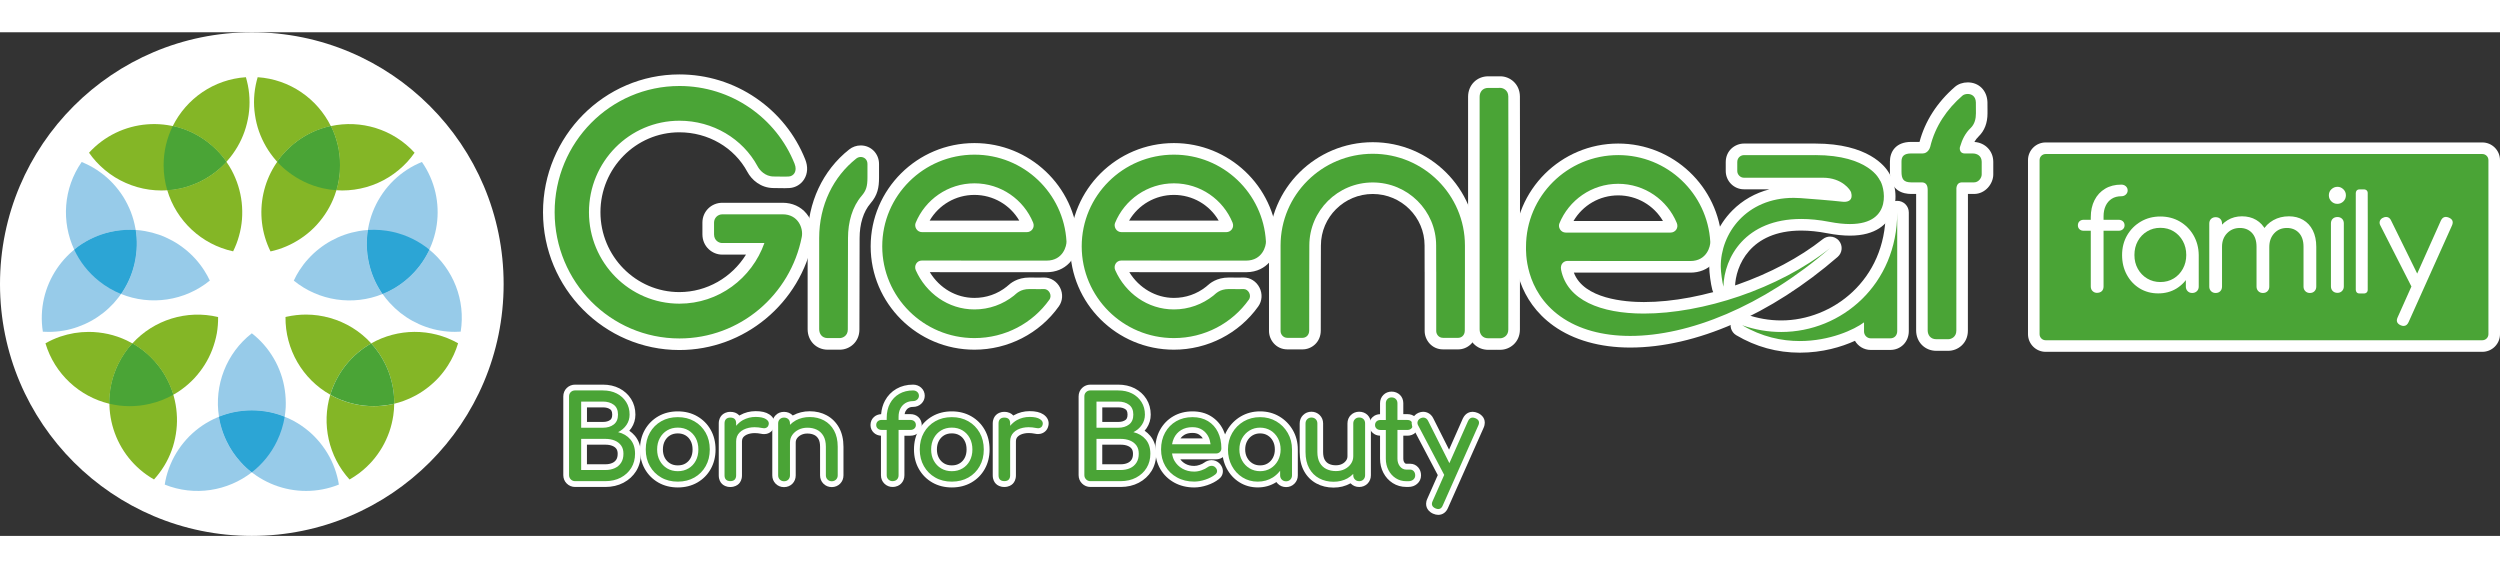 <svg height="50" width="220" id="_Слой_1" data-name="Слой 1" xmlns="http://www.w3.org/2000/svg" viewBox="0 0 913.56 184.04">
  <rect x="0" y="0" width="913.56" height="184.04" fill="#333333" stroke="none"/>
  <defs>
    <style>
      .cls-1 {
        fill: #fff;
      }

      .cls-2 {
        fill: #97cbe9;
      }

      .cls-3 {
        fill: #2ca5d5;
      }

      .cls-4 {
        fill: #84b626;
      }

      .cls-5 {
        fill: #4aa436;
      }
    </style>
  </defs>
  <circle class="cls-1" cx="92.02" cy="92.02" r="92.02"/>
  <g>
    <path class="cls-4" d="m122.91,57.72c.72.05,1.43.09,2.13.09h0c2.99,0,5.95-.42,8.83-1.23,2.86-.82,5.59-2.01,8.12-3.58,2.57-1.59,4.89-3.51,6.92-5.73.93-1.03,1.8-2.11,2.59-3.25-7.93-8.69-19.69-12.11-30.59-9.74.28.58.55,1.16.8,1.75.83,1.94,1.46,3.97,1.88,6.04.43,2.13.64,4.31.64,6.5s-.21,4.37-.64,6.49c-.2.89-.42,1.79-.68,2.66Z"/>
    <path class="cls-4" d="m110.03,75.28c1.7-1.14,3.32-2.47,4.77-3.92,1.46-1.47,2.78-3.08,3.93-4.78,1.16-1.72,2.17-3.56,2.98-5.47.83-1.93,1.44-3.98,1.88-6.04.43-2.12.64-4.31.64-6.49s-.21-4.37-.64-6.5c-.44-2.06-1.05-4.1-1.88-6.04-.25-.6-.52-1.17-.8-1.75-4.7,1.01-9.24,3.11-13.27,6.31-12.07,9.62-15.39,26.17-8.79,39.48,1.95-.42,3.87-1.03,5.71-1.82,1.91-.81,3.75-1.82,5.47-2.98Z"/>
    <path class="cls-4" d="m100.89,46.88c.15.16.26.31.4.46.54-.76,1.09-1.49,1.68-2.2,1.38-1.65,2.96-3.19,4.66-4.55,2.91-2.32,6.15-4.11,9.62-5.3,1.2-.42,2.41-.75,3.64-1.01-4.97-10.02-14.99-17.07-26.73-17.86-.12.44-.24.87-.36,1.31-.52,2.04-.83,4.16-.94,6.26-.1,2.07,0,4.16.32,6.21.29,2.05.78,4.07,1.46,6.01.69,1.95,1.57,3.85,2.6,5.61,1.05,1.8,2.29,3.5,3.65,5.06Z"/>
    <path class="cls-4" d="m91.15,23.99c-.1-2.11-.41-4.22-.94-6.26-.11-.44-.22-.87-.35-1.31-11.75.78-21.74,7.84-26.73,17.86,1.24.28,2.47.59,3.65,1.01,3.47,1.18,6.7,2.97,9.62,5.3,1.7,1.36,3.27,2.9,4.65,4.55.6.71,1.15,1.44,1.68,2.2.14-.15.27-.3.41-.46,1.37-1.55,2.59-3.26,3.64-5.05,1.04-1.77,1.91-3.66,2.59-5.61.68-1.94,1.16-3.96,1.48-6.01.3-2.05.41-4.15.3-6.22Z"/>
    <path class="cls-4" d="m42.04,53c2.54,1.56,5.26,2.75,8.13,3.58,2.87.82,5.84,1.23,8.83,1.23h0c2.35,0,4.73-.28,7.04-.79,2.37-.54,4.69-1.36,6.91-2.41,1.96-.96,3.82-2.1,5.56-3.42,1.51-1.13,2.94-2.44,4.23-3.85-1.73-2.49-3.86-4.76-6.34-6.75-13.35-10.65-32.52-9-43.87,3.43.79,1.14,1.68,2.23,2.6,3.25,2.02,2.21,4.35,4.14,6.91,5.73Z"/>
    <path class="cls-4" d="m88.43,68.34c.15-2.05.12-4.14-.11-6.19-.23-2.04-.66-4.08-1.28-6.05-.62-1.98-1.44-3.91-2.42-5.74-.57-1.04-1.2-2.06-1.88-3.03-1.29,1.41-2.72,2.72-4.23,3.85-1.72,1.32-3.59,2.47-5.56,3.42-2.22,1.06-4.55,1.87-6.91,2.41-1.63.36-3.27.6-4.92.7,3.31,11.2,12.55,19.85,24.07,22.34.89-1.8,1.62-3.68,2.14-5.59.57-1.99.93-4.04,1.1-6.12Z"/>
    <path class="cls-2" d="m74.62,87.02c-.97-1.51-2.07-2.95-3.27-4.27s-2.51-2.54-3.91-3.63c-1.38-1.11-2.89-2.1-4.43-2.95-1.56-.85-3.19-1.59-4.86-2.18-1.7-.59-3.43-1.04-5.19-1.35-1.12-.2-2.25-.33-3.37-.41.3,1.9.43,3.81.38,5.71-.05,2.16-.33,4.34-.81,6.48-.82,3.65-2.26,7.09-4.26,10.21-.22.34-.45.68-.68,1,10.82,4.38,23.33,2.55,32.46-4.9-.61-1.27-1.29-2.51-2.06-3.71Z"/>
    <path class="cls-2" d="m47.81,65.64c-.76-1.91-1.69-3.78-2.77-5.52-1.11-1.74-2.38-3.39-3.78-4.9-1.42-1.51-2.99-2.9-4.68-4.1-1.71-1.24-3.55-2.31-5.47-3.17-.41-.2-.85-.38-1.26-.55-6.74,9.66-7.44,21.91-2.72,32.06.5-.43,1.01-.82,1.52-1.2,1.72-1.23,3.57-2.3,5.49-3.17,1.98-.89,4.06-1.59,6.18-2.09,2.37-.54,4.79-.8,7.2-.8.68,0,1.38.02,2.07.06-.03-.21-.07-.41-.11-.6-.36-2.06-.92-4.09-1.67-6.02Z"/>
    <path class="cls-2" d="m17.78,109.49c1.81,0,3.64-.15,5.43-.46,1.77-.3,3.51-.76,5.19-1.36,1.68-.59,3.31-1.31,4.86-2.17,1.55-.85,3.04-1.84,4.44-2.93,1.4-1.1,2.71-2.33,3.91-3.64,1.2-1.33,2.31-2.77,3.28-4.28,2-3.12,3.44-6.57,4.26-10.21.48-2.14.76-4.31.81-6.48.05-1.9-.08-3.82-.38-5.71-3.03-.19-6.16.04-9.26.75-16.63,3.8-27.28,19.82-24.66,36.42.7.04,1.41.07,2.12.07h0Z"/>
    <path class="cls-4" d="m40.01,133.8c.11-2.1.41-4.21.93-6.25.54-2.11,1.27-4.18,2.24-6.14,1.36-2.82,3.1-5.41,5.19-7.7,0-.02,0-.02.02-.02-.72-.41-1.44-.78-2.18-1.13-2.15-1.01-4.41-1.78-6.73-2.3-2.31-.5-4.69-.77-7.05-.77-1.76,0-3.54.15-5.28.43-1.75.3-3.49.74-5.17,1.3-1.86.65-3.65,1.46-5.37,2.44,3.37,11.26,12.49,19.48,23.36,22.09,0-.64,0-1.28.04-1.95Z"/>
    <path class="cls-4" d="m71,126.45c1.39-1.51,2.67-3.15,3.77-4.9,1.11-1.76,2.03-3.61,2.77-5.52.74-1.95,1.32-3.96,1.69-5.99.34-1.97.5-3.99.47-5.98-11.44-2.74-23.49,1.02-31.32,9.64,1.38.79,2.71,1.69,3.97,2.67,1.94,1.53,3.73,3.3,5.29,5.25,1.37,1.71,2.56,3.56,3.53,5.49.88,1.73,1.59,3.51,2.16,5.35,1.03-.56,2.03-1.21,2.98-1.9,1.69-1.21,3.25-2.59,4.69-4.11Z"/>
    <path class="cls-4" d="m60.78,157.1c.99-1.82,1.8-3.74,2.43-5.74.6-1.96,1.03-4,1.26-6.05.24-2.06.27-4.13.1-6.18-.15-2.06-.53-4.13-1.07-6.14-.58-2.03-1.35-4.01-2.32-5.9-.97-1.93-2.16-3.78-3.53-5.49-1.56-1.95-3.34-3.72-5.29-5.25-1.26-.98-2.59-1.89-3.97-2.67-2.07,2.24-3.83,4.84-5.21,7.72-7.41,15.37-1.52,33.7,13.1,42.01.32-.36.63-.71.94-1.09,1.34-1.6,2.54-3.35,3.56-5.22Z"/>
    <path class="cls-2" d="m87.99,157.09c-2.09-2.3-3.83-4.9-5.19-7.71-.95-1.97-1.7-4.04-2.22-6.13-.24-.91-.42-1.83-.57-2.75-.19.06-.36.13-.54.22-1.9.8-3.74,1.79-5.47,2.95-1.72,1.16-3.31,2.48-4.78,3.93-1.44,1.47-2.78,3.08-3.93,4.78-1.16,1.72-2.17,3.58-2.97,5.48-.82,1.94-1.46,3.96-1.88,6.03-.09.46-.17.94-.24,1.4,10.91,4.38,22.99,2.37,31.81-4.49-1.45-1.12-2.78-2.36-4.02-3.71Z"/>
    <path class="cls-2" d="m104.08,130.76c-.29-2.04-.78-4.06-1.47-6-.68-1.95-1.55-3.85-2.59-5.61-1.05-1.79-2.26-3.49-3.64-5.05-1.32-1.5-2.78-2.88-4.36-4.1-9.28,7.22-13.84,19-12,30.49,1.77-.71,3.63-1.27,5.51-1.66,2.13-.42,4.32-.65,6.49-.65s4.38.23,6.5.65c1.86.39,3.73.95,5.52,1.66.18-1.16.3-2.32.37-3.51.08-2.08-.03-4.16-.33-6.22Z"/>
    <path class="cls-2" d="m121.7,157.85c-.8-1.9-1.81-3.76-2.98-5.48-1.15-1.7-2.47-3.31-3.93-4.78-1.45-1.45-3.07-2.77-4.77-3.93-1.72-1.16-3.56-2.15-5.47-2.95-1.94-.83-3.97-1.45-6.04-1.89-2.12-.42-4.31-.65-6.5-.65s-4.36.23-6.49.65c-1.88.39-3.73.96-5.51,1.67.47,3,1.4,5.99,2.79,8.88,7.4,15.38,25.43,22.19,41.03,15.91-.07-.46-.15-.94-.25-1.4-.44-2.07-1.05-4.09-1.88-6.03Z"/>
    <path class="cls-4" d="m128.75,107.96c-2.55-1.55-5.26-2.76-8.13-3.56-2.86-.82-5.83-1.24-8.81-1.24-2.37,0-4.74.28-7.04.78-.15.04-.29.08-.44.11-.14,11.77,6.22,22.7,16.37,28.4.54-1.84,1.27-3.63,2.16-5.35.98-1.93,2.17-3.78,3.52-5.49,1.58-1.95,3.34-3.72,5.3-5.26,1.25-.97,2.59-1.87,3.98-2.66-2.03-2.22-4.34-4.15-6.91-5.73Z"/>
    <path class="cls-4" d="m136.02,156.7c1.36-1.55,2.58-3.25,3.64-5.05,1.03-1.77,1.9-3.67,2.59-5.61.68-1.95,1.16-3.96,1.47-6,.2-1.41.33-2.84.33-4.28-.69.15-1.37.29-2.05.42-1.79.3-3.62.46-5.42.46h-.02c-2.4,0-4.83-.26-7.19-.82-2.14-.48-4.22-1.19-6.19-2.07-.84-.38-1.68-.8-2.5-1.28-3.18,10.67-.66,22.49,7.05,30.96,1.26-.73,2.49-1.53,3.64-2.4,1.69-1.29,3.24-2.75,4.65-4.33Z"/>
    <path class="cls-4" d="m135.65,113.69s0,0,.02.02c2.08,2.29,3.83,4.88,5.19,7.7.95,1.97,1.69,4.04,2.22,6.14.51,2.04.84,4.15.93,6.25.04.66.06,1.3.04,1.94,1.06-.26,2.12-.57,3.15-.92,1.66-.6,3.31-1.33,4.86-2.18,1.55-.86,3.04-1.85,4.43-2.95,1.39-1.09,2.72-2.32,3.92-3.63,1.2-1.33,2.3-2.77,3.26-4.28,1.63-2.53,2.87-5.27,3.73-8.13-9.96-5.65-22.06-5.46-31.75.04Z"/>
    <path class="cls-2" d="m156.91,79.45c-.27.56-.56,1.14-.88,1.7-1,1.86-2.19,3.63-3.55,5.24-1.38,1.67-2.96,3.2-4.68,4.56-2.44,1.95-5.12,3.52-8,4.68.81,1.15,1.68,2.26,2.63,3.28,1.2,1.31,2.51,2.54,3.9,3.64,1.39,1.09,2.88,2.08,4.43,2.93,1.56.85,3.2,1.59,4.86,2.17,1.69.6,3.42,1.05,5.19,1.35,1.8.33,3.63.47,5.43.47h0c.71,0,1.41-.03,2.11-.08,1.86-11.58-2.79-22.89-11.44-29.94Z"/>
    <path class="cls-2" d="m147.45,51.11c-1.68,1.2-3.25,2.59-4.67,4.1s-2.68,3.16-3.77,4.9c-1.11,1.74-2.04,3.61-2.79,5.52-.76,1.93-1.31,3.96-1.68,6-.37,2.07-.52,4.2-.49,6.31.05,2.16.33,4.34.81,6.48.83,3.65,2.26,7.09,4.27,10.21.22.34.43.66.66,1,2.82-1.14,5.52-2.69,8-4.68,13.36-10.65,16-29.73,6.39-43.56-.43.17-.85.35-1.27.55-1.91.86-3.75,1.93-5.46,3.17Z"/>
    <path class="cls-2" d="m131.09,72.65c-1.76.31-3.51.76-5.2,1.35-1.68.59-3.31,1.33-4.86,2.18s-3.06,1.84-4.45,2.95c-1.39,1.09-2.7,2.31-3.9,3.63-1.22,1.31-2.31,2.76-3.29,4.27-.77,1.2-1.45,2.45-2.03,3.72,9.12,7.45,21.63,9.28,32.43,4.9-.23-.34-.44-.66-.66-1-2.01-3.12-3.44-6.57-4.27-10.21-.49-2.14-.76-4.31-.81-6.48-.03-1.9.09-3.82.38-5.71-1.1.07-2.23.2-3.34.4Z"/>
    <path class="cls-3" d="m152.48,86.39c1.36-1.62,2.55-3.38,3.55-5.24.32-.55.61-1.14.88-1.7-3.73-3.06-8.19-5.31-13.2-6.46-3.11-.71-6.21-.94-9.25-.75-.31,1.9-.43,3.81-.4,5.71.05,2.16.33,4.34.81,6.48.83,3.65,2.26,7.09,4.27,10.21.22.34.46.66.66,1,2.88-1.16,5.56-2.73,8-4.68,1.72-1.37,3.29-2.9,4.68-4.57Z"/>
    <path class="cls-5" d="m144.02,133.8c-.09-2.1-.41-4.21-.93-6.25-.53-2.11-1.27-4.18-2.22-6.14-1.37-2.81-3.11-5.41-5.19-7.7l-.02-.02c-3.47,1.98-6.63,4.61-9.28,7.92-2.64,3.34-4.52,7.01-5.68,10.84.81.46,1.66.9,2.5,1.28,1.97.89,4.05,1.59,6.19,2.07,2.36.56,4.79.82,7.19.82h.02c1.8,0,3.63-.17,5.42-.46.68-.12,1.36-.26,2.05-.42,0-.63-.01-1.27-.05-1.94Z"/>
    <path class="cls-5" d="m43.17,121.41c-.95,1.97-1.7,4.04-2.24,6.14-.52,2.04-.82,4.15-.93,6.25-.03.66-.04,1.3-.03,1.94,4.68,1.13,9.68,1.23,14.67.06,3.12-.7,6.02-1.84,8.68-3.34-.56-1.85-1.28-3.63-2.16-5.36-.97-1.93-2.16-3.78-3.53-5.49-1.56-1.95-3.34-3.72-5.29-5.25-1.26-.98-2.59-1.89-3.97-2.67t-.02.02c-2.07,2.29-3.82,4.89-5.18,7.7Z"/>
    <path class="cls-5" d="m76.4,40.58c-2.92-2.32-6.15-4.11-9.62-5.3-1.19-.42-2.42-.74-3.65-1.01-2.13,4.32-3.34,9.15-3.34,14.29,0,3.19.46,6.25,1.33,9.15,1.65-.1,3.29-.34,4.92-.7,2.37-.54,4.69-1.36,6.91-2.41,1.96-.96,3.82-2.1,5.56-3.42,1.51-1.13,2.94-2.44,4.23-3.85-.53-.76-1.08-1.49-1.68-2.2-1.39-1.65-2.96-3.19-4.66-4.55Z"/>
    <path class="cls-3" d="m82.8,149.37c1.36,2.82,3.1,5.42,5.21,7.72,1.22,1.35,2.55,2.6,4,3.71,3.8-2.94,7-6.79,9.22-11.42,1.39-2.89,2.31-5.89,2.8-8.88-1.78-.71-3.65-1.28-5.52-1.67-2.12-.42-4.31-.65-6.5-.65s-4.36.23-6.49.65c-1.88.39-3.73.96-5.51,1.66.15.93.33,1.86.57,2.77.52,2.07,1.28,4.15,2.22,6.11Z"/>
    <path class="cls-3" d="m49.15,84.43c.48-2.14.76-4.31.81-6.48.05-1.9-.08-3.82-.38-5.71-.69-.04-1.38-.06-2.07-.06-2.41,0-4.82.26-7.2.8-2.12.49-4.21,1.19-6.18,2.09-1.92.87-3.77,1.94-5.49,3.17-.51.39-1.02.78-1.52,1.2,2.03,4.34,5.08,8.32,9.09,11.5,2.49,1.99,5.18,3.54,8,4.68.23-.32.46-.66.68-1,2-3.1,3.44-6.55,4.26-10.19Z"/>
    <path class="cls-5" d="m107.63,40.58c-1.7,1.36-3.28,2.9-4.66,4.55-.59.71-1.14,1.44-1.68,2.2,1.3,1.41,2.72,2.72,4.25,3.85,1.72,1.32,3.59,2.46,5.56,3.42,2.2,1.06,4.53,1.87,6.91,2.41,1.61.36,3.26.6,4.9.7.86-2.91,1.32-5.97,1.32-9.15,0-5.14-1.2-9.97-3.33-14.29-1.24.28-2.45.59-3.64,1.01-3.48,1.19-6.72,2.98-9.63,5.3Z"/>
  </g>
  <g>
    <g>
      <path class="cls-5" d="m629.79,95.09c-.95,0-1.8-.64-2.04-1.57-.51-1.95-1.03-5.82-1.04-7.82-.05-7.06,2.8-14.02,7.83-19.09,5.33-5.37,12.57-8.21,20.93-8.21.87,0,1.76.03,2.65.09,1.74.13,10.64.79,15.52,1.34.07,0,.19,0,.31,0,.28,0,.47-.04.58-.07,0-.11-.01-.31-.09-.62-.22-.37-2.45-3.9-8.28-3.9h-28.89c-2.46,0-4.54-2.09-4.54-4.56v-3.26c0-2.92,2.32-4.66,4.57-4.66h25.99c8.61,0,15.44,1.64,20.33,4.87,2.59,1.71,4.28,3.71,4.98,5.11,1.48,1.96,3.03,7.84.84,12.63-1.42,3.12-4.91,6.83-13.44,6.83-2.34,0-4.98-.28-7.86-.83-3.5-.68-6.85-1.02-9.94-1.02-20.35,0-26.11,14.26-26.3,22.68-.02,1.05-.82,1.93-1.87,2.05-.08,0-.16,0-.24,0Z"/>
      <path class="cls-1" d="m663.33,44.88c19.68,0,23.55,9.06,23.53,9.06h0c1.63,1.88,5.37,16.14-10.86,16.14-2.13,0-4.6-.25-7.46-.8-3.76-.73-7.2-1.06-10.34-1.06-20.47,0-28.17,14.09-28.42,24.75-.45-1.72-.96-5.44-.97-7.29-.09-12.16,9.31-25.18,26.65-25.17.82,0,1.65.03,2.5.09,3.16.23,11.07.84,15.43,1.33.16.02.35.03.55.03,1.38,0,3.32-.54,2.5-3.47-.22-.8-3.23-5.34-10.29-5.34h-28.89c-1.35,0-2.42-1.19-2.42-2.45v-3.26c0-1.7,1.34-2.55,2.45-2.55h25.99s.03-.01.05-.01m0-4.22h-26.02c-3.28,0-6.68,2.54-6.68,6.78v3.26c0,3.68,2.98,6.68,6.65,6.68h9.34c-5.23,1.36-9.84,3.97-13.58,7.74-5.42,5.46-8.5,12.97-8.44,20.6.01,2.16.55,6.22,1.11,8.34.49,1.87,2.19,3.15,4.08,3.15.16,0,.33-.01.5-.03,2.09-.25,3.68-2,3.73-4.1.18-7.66,5.47-20.62,24.19-20.62,2.96,0,6.17.33,9.54.98,3.01.58,5.79.87,8.26.87,9.66,0,13.69-4.39,15.37-8.06,2.49-5.46.9-11.79-.87-14.48-.06-.11-.11-.22-.18-.33-1.47-2.53-7.73-10.78-27-10.78h0Z"/>
    </g>
    <g>
      <path class="cls-5" d="m657.69,114.95c-7.89,0-15.34-2.05-22.15-6.08-.94-.55-1.3-1.73-.84-2.71.36-.76,1.12-1.22,1.92-1.22.23,0,.47.04.7.12,4.4,1.56,8.97,2.35,13.58,2.35,19.8,0,40.28-15.55,40.28-41.58,0-1.17.95-2.11,2.11-2.11s2.11.95,2.11,2.11v43.36c0,2.76-1.96,4.76-4.66,4.76h-7.15c-2.38,0-4.33-1.84-4.54-4.19-4.59,2.43-12.26,5.19-21.36,5.19Z"/>
      <path class="cls-1" d="m693.29,65.83v43.36c0,1.52-.96,2.65-2.54,2.65h-7.15c-1.31,0-2.44-1.11-2.44-2.49v-3.35c-3.52,2.65-12.53,6.83-23.47,6.83-6.58,0-13.86-1.51-21.07-5.78,4.73,1.68,9.55,2.47,14.28,2.47,22.18,0,42.39-17.48,42.39-43.69m0-4.23c-2.34,0-4.23,1.89-4.23,4.23,0,24.7-19.4,39.47-38.16,39.47-4.36,0-8.7-.75-12.87-2.23-.46-.16-.94-.24-1.41-.24-1.6,0-3.12.91-3.83,2.44-.92,1.97-.2,4.32,1.67,5.43,7.14,4.23,14.95,6.38,23.23,6.38s15.22-2.09,20.15-4.33c1.16,1.99,3.31,3.33,5.76,3.33h7.15c3.86,0,6.77-2.96,6.77-6.88v-43.37c0-2.34-1.89-4.23-4.23-4.23h0Z"/>
    </g>
    <g>
      <path class="cls-5" d="m595.71,113.1c-10.6,0-19.85-2.61-26.76-7.54-12.32-8.82-13.5-21.81-13.44-26.98v-.18c0-19.65,16.06-35.63,35.81-35.63s34.68,14.81,35.75,33.72c.07,1.46-.58,4.38-2.63,6.52-1.7,1.77-4.04,2.71-6.77,2.71h-17.57c-9.87,0-21.36-.01-27.43-.03.01,0-.07.03-.12.1-.08.11-.09.34-.03.63,1.81,9.07,12.08,14.28,28.17,14.28,21.9,0,49.34-9.65,66.73-23.46.39-.31.85-.46,1.31-.46.61,0,1.21.26,1.63.76.73.89.63,2.2-.24,2.95-23.92,20.72-51.05,32.61-74.41,32.61Zm-4.38-55.62c-8.6,0-16.27,5.17-19.53,13.18,0,.04.03.2.12.31.05.05.11.11.29.11h38.21c.17,0,.31-.06.38-.16.07-.1.07-.24,0-.4-3.25-7.92-10.9-13.04-19.47-13.04Z"/>
      <path class="cls-1" d="m591.33,44.88c18.01,0,32.64,14.06,33.65,31.72.06,1.41-1.14,6.99-7.29,6.99h-17.4c-9.9,0-21.5-.01-27.59-.03-1.13,0-2.67,1.05-2.24,3.25,2.21,11.05,14.42,15.98,30.25,15.98,21.31,0,49.18-8.94,68.04-23.92-24.8,21.47-51.78,32.09-73.03,32.09-10.08,0-18.87-2.39-25.53-7.14-13.22-9.46-12.55-23.99-12.55-25.44,0-18.49,15.09-33.5,33.69-33.5m-19.12,28.32h38.21c1.84,0,3.05-1.74,2.33-3.49-3.45-8.4-11.72-14.34-21.43-14.34s-18.04,6.02-21.49,14.5c-.53,1.27.37,3.33,2.38,3.33m19.12-32.54c-20.91,0-37.92,16.93-37.92,37.75v.15c-.07,5.51,1.19,19.33,14.32,28.72,7.27,5.19,16.94,7.93,27.99,7.93,23.86,0,51.49-12.07,75.8-33.12,1.74-1.51,1.96-4.12.49-5.9-.84-1.01-2.04-1.53-3.26-1.53-.92,0-1.85.3-2.63.92-17.05,13.54-43.95,23-65.41,23-6.7,0-21.99-1.09-25.59-10.77,5.33.01,13.78.02,25.17.02h17.4c3.33,0,6.2-1.16,8.3-3.36,2.69-2.82,3.29-6.38,3.21-8.05v-.05c-1.15-20.03-17.78-35.71-37.87-35.71h0Zm-16.34,28.31c3.39-5.78,9.54-9.37,16.34-9.37s13,3.61,16.36,9.37h-32.7Z"/>
    </g>
    <g>
      <path class="cls-5" d="m527.31,113.77c-2.84,0-4.59-2.38-4.59-4.58v-21.46c-.01-.07-.01-.13-.01-.2-.02-5.31-.02-9.63-.02-9.63,0-11.54-9.44-20.92-21.05-20.92s-21.05,9.39-21.05,20.92c0,.01-.01,4.26-.03,9.63-.02,7.99-.02,20.14-.02,21.44,0,3.11-2.33,4.8-4.53,4.8h-5.58c-2.84,0-4.59-2.38-4.59-4.58v-31.29c0-19.64,16.06-35.62,35.8-35.62s35.8,15.98,35.8,35.62v9.62c-.02,8-.05,20.15-.05,21.45,0,3.11-2.31,4.8-4.49,4.8,0,0-5.59,0-5.59,0Z"/>
      <path class="cls-1" d="m501.63,44.4c18.59,0,33.69,15.01,33.69,33.51v9.62c-.02,8-.05,20.15-.05,21.45,0,1.87-1.33,2.68-2.38,2.68h-5.58c-1.62,0-2.48-1.36-2.48-2.47v-21.66h-.01c-.02-5.31-.02-9.62-.02-9.62,0-12.71-10.38-23.03-23.17-23.03s-23.17,10.32-23.17,23.03c0,0-.01,4.26-.03,9.62-.02,8-.02,20.15-.02,21.45,0,1.87-1.34,2.68-2.41,2.68h-5.57c-1.6,0-2.48-1.36-2.48-2.47v-31.28c0-18.5,15.1-33.51,33.68-33.51m0-4.23c-20.91,0-37.91,16.93-37.91,37.73v31.28c0,3.22,2.56,6.7,6.71,6.7h5.57c3.26,0,6.64-2.58,6.64-6.91,0-1.3,0-13.45.02-21.44.02-5.36.03-9.62.03-9.62,0-10.38,8.5-18.82,18.94-18.82s18.94,8.44,18.94,18.81c0,.01.01,4.32.02,9.63,0,.1,0,.19.01.28v21.37c0,3.22,2.56,6.7,6.71,6.7h5.58c3.25,0,6.61-2.58,6.61-6.91,0-1.3.03-13.45.05-21.44v-9.63c0-20.8-17.01-37.73-37.92-37.73h0Z"/>
    </g>
    <g>
      <path class="cls-5" d="m548.2,113.92c-.53-.01-.95-.01-1.36-.01h-1.09c-.52.01-1.11.02-1.92.02-3.05,0-5.26-2.25-5.26-5.36V23.57c0-3.11,2.21-5.37,5.26-5.37.81,0,3.01.01,3.01.01.41,0,.83,0,1.36-.01,2.11,0,5.05,1.62,5.08,5.23,0,1.77.02,16.48.04,25.79v2.11c-.03,12.71-.04,55.59-.04,57.34-.02,3.63-2.96,5.25-5.04,5.25h-.04Z"/>
      <path class="cls-1" d="m548.24,20.32c.92,0,2.91.73,2.93,3.13,0,1.76.02,16.47.04,25.78v2.11c-.03,12.7-.04,55.59-.04,57.34-.02,2.4-2.01,3.14-2.93,3.14-.55-.01-.98-.01-1.4-.01-.83,0-1.59.01-3.01.01-2.16,0-3.14-1.59-3.14-3.24V23.58c0-1.66.98-3.25,3.14-3.25,1.42,0,2.17.01,3.01.01.41-.01.85-.02,1.4-.02m0-4.23h-.07c-.52.01-.93.01-1.33.01h-1.07c-.52,0-1.12-.01-1.93-.01-4.2,0-7.37,3.22-7.37,7.48v85c0,4.26,3.17,7.47,7.37,7.47.82,0,1.42,0,1.94-.01.38,0,.72-.01,1.07-.01.39,0,.8,0,1.32.01h.08c3.49,0,7.13-2.74,7.16-7.34,0-1.8.02-44.79.04-57.36v-2.12c-.03-9.3-.04-24.12-.04-25.78-.05-4.6-3.68-7.34-7.17-7.34h0Z"/>
    </g>
    <g>
      <path class="cls-5" d="m306.86,113.87c-.54-.01-.96-.01-1.37-.01,0,0-2.19.01-3,.01-3.04,0-5.24-2.25-5.24-5.36v-33.29c0-12.32,5.24-23.53,14.37-30.74.82-.65,1.86-1.02,2.92-1.02,2.61,0,4.57,2.01,4.57,4.68v4.93c0,3.76-.66,5.8-2.62,8.09-2.89,3.35-4.48,8.34-4.48,14.07,0,0-.06,30.83-.07,33.41,0,3.61-2.95,5.23-5.04,5.23h-.04Z"/>
      <path class="cls-1" d="m314.53,45.57c1.25,0,2.46.91,2.46,2.56v4.93c0,3.25-.48,4.8-2.12,6.71-3.42,3.96-4.99,9.59-4.99,15.44,0,0-.06,30.82-.07,33.41,0,2.4-1.99,3.13-2.93,3.13-.55-.01-.99-.01-1.4-.01-.83,0-1.58.01-3,.01-2.15,0-3.13-1.59-3.13-3.25v-33.28c0-12.06,5.18-22.46,13.57-29.09.48-.37,1.05-.56,1.61-.56m0-4.22c-1.54,0-3.04.53-4.24,1.49-9.63,7.61-15.16,19.42-15.16,32.39v33.28c0,4.26,3.16,7.48,7.35,7.48.82,0,1.42,0,1.94-.01h1.07c.4,0,.81,0,1.33.01h.07c3.52,0,7.16-2.75,7.16-7.35.01-2.54.07-33.09.07-33.4,0-5.23,1.41-9.73,3.96-12.69,2.63-3.06,3.14-5.79,3.14-9.48v-4.93c0-3.81-2.94-6.79-6.69-6.79h0Z"/>
    </g>
    <g>
      <path class="cls-5" d="m248.27,114c-26.32,0-47.73-21.64-47.73-48.25s21.41-48.24,47.73-48.24c19.55,0,36.83,11.66,44.04,29.72.8,1.97.72,3.89-.22,5.38-.8,1.28-2.18,2.1-3.69,2.2-.35.03-.87.05-1.57.05-.53,0-1.13,0-1.78-.02-.73,0-1.52-.03-2.34-.03-3.8,0-6.49-2.48-7.73-4.8-5.17-9.6-15.4-15.57-26.72-15.57-17.06,0-30.95,14.05-30.95,31.31s13.88,31.31,30.95,31.31c11.97,0,22.83-7.09,27.9-17.93h-12.35c-2.08,0-5.01-1.65-5.01-5.31v-4.26c0-2.89,2.28-5.15,5.19-5.15h21.91c3.79,0,5.99,1.73,7.18,3.18,1.72,2.1,2.48,5.01,1.96,7.61-4.4,22.48-24.07,38.8-46.77,38.8Z"/>
      <path class="cls-1" d="m248.27,19.63c18.97,0,35.4,11.65,42.08,28.39,1.15,2.86-.43,4.58-2.08,4.68-.38.04-.87.05-1.43.05-1.13,0-2.57-.05-4.11-.05-3.19,0-5.16-2.36-5.87-3.69-5.44-10.12-16.37-16.69-28.58-16.69-18.26,0-33.06,14.96-33.06,33.43s14.8,33.42,33.06,33.42c14.32,0,26.47-9.24,31.05-22.16h-15.5c-.95,0-2.9-.78-2.9-3.19v-4.26c0-1.66,1.29-3.04,3.07-3.04h22.01c5.62,0,7.61,5.04,6.98,8.26-4.15,21.15-22.58,37.1-44.7,37.1-25.2,0-45.61-20.65-45.61-46.13-.02-25.47,20.39-46.12,45.59-46.12m0-4.23c-27.48,0-49.84,22.59-49.84,50.35s22.36,50.36,49.84,50.36c23.71,0,44.25-17.04,48.85-40.51.63-3.19-.29-6.78-2.41-9.35-2.09-2.55-5.19-3.95-8.72-3.95h-22.01c-4.09,0-7.3,3.19-7.3,7.26v4.26c0,4.58,3.7,7.42,7.13,7.42h8.8c-5.19,8.38-14.36,13.7-24.36,13.7-15.9,0-28.83-13.1-28.83-29.19s12.94-29.2,28.83-29.2c10.54,0,20.06,5.54,24.86,14.46,1.53,2.86,4.86,5.91,9.59,5.91.81,0,1.58,0,2.3.03.66,0,1.27.02,1.81.02.75,0,1.29-.02,1.77-.06,2.15-.16,4.12-1.34,5.27-3.18,1.31-2.08,1.45-4.68.39-7.3-3.62-9.07-9.83-16.81-17.96-22.38-8.25-5.65-17.94-8.65-28.01-8.65h0Z"/>
    </g>
    <g>
      <path class="cls-5" d="m356.08,113.87c-19.74,0-35.81-15.98-35.81-35.63s16.06-35.63,35.81-35.63,34.7,14.81,35.76,33.73c.07,1.45-.57,4.35-2.61,6.5-1.7,1.78-4.04,2.72-6.78,2.72h-12.39c-11.15,0-26.69,0-33.17-.03-.16,0-.22.05-.27.13-.07.1-.11.28-.02.47,3.6,8.04,11.07,13.05,19.49,13.05,4.8,0,9.33-1.58,13.09-4.57.09-.07.2-.17.32-.28,1.03-.91,2.93-2.6,6.73-2.6.83,0,1.51.01,2.13.02.51.01.97.01,1.45.01.51,0,1.03-.01,1.63-.03h.14c1.61,0,3.1.96,3.9,2.52.79,1.55.68,3.36-.3,4.72-6.63,9.32-17.5,14.9-29.1,14.9Zm0-56.56c-8.6,0-16.27,5.17-19.54,13.18,0,.03.03.2.13.32.06.07.13.12.3.12h38.22c.2,0,.31-.09.36-.17.07-.11.08-.24.01-.4-3.25-7.93-10.9-13.05-19.48-13.05Z"/>
      <path class="cls-1" d="m356.08,44.72c18.01,0,32.66,14.06,33.64,31.73.07,1.4-1.13,6.99-7.28,6.99h-12.42c-11.15,0-26.66,0-33.13-.03-1.91,0-2.95,1.93-2.24,3.55,3.71,8.29,11.75,14.32,21.43,14.32,5.46,0,10.46-1.89,14.41-5.03.93-.75,2.27-2.42,5.73-2.42,1.51,0,2.51.03,3.58.03.53,0,1.08-.01,1.72-.03h.06c1.69,0,3.03,2.29,1.88,3.89-6.06,8.54-16.09,14.03-27.38,14.03-18.6,0-33.69-15-33.69-33.52,0-18.5,15.09-33.51,33.69-33.51m-19.1,28.32h38.22c1.8,0,3.04-1.75,2.33-3.49-3.47-8.42-11.74-14.35-21.45-14.35s-18.04,6.01-21.5,14.49c-.52,1.29.38,3.35,2.4,3.35m19.1-32.55c-20.91,0-37.92,16.93-37.92,37.75s17.01,37.75,37.92,37.75c12.28,0,23.8-5.91,30.83-15.81,1.43-1.98,1.61-4.63.45-6.89-1.16-2.26-3.37-3.67-5.78-3.67h-.19c-.61.02-1.1.03-1.59.03s-.93-.01-1.42-.01c-.63-.01-1.32-.02-2.16-.02-4.6,0-6.98,2.12-8.13,3.14-.09.08-.17.16-.25.22-3.36,2.67-7.43,4.09-11.75,4.09-6.7,0-12.74-3.55-16.31-9.41,7.32.02,20.14.02,30.25.02h12.43c3.33,0,6.2-1.17,8.31-3.38,2.34-2.46,3.3-5.9,3.19-8.05-1.14-20.07-17.77-35.76-37.88-35.76h0Zm-16.36,28.32c3.38-5.78,9.55-9.38,16.36-9.38s13.01,3.61,16.38,9.38h-32.74Z"/>
    </g>
    <g>
      <path class="cls-5" d="m707.55,114.27c-3.04,0-5.25-2.25-5.25-5.35v-51.35c0-.3-.03-.5-.06-.61h-3.84c-5.67,0-5.67-4.53-5.67-6.02v-3.72c0-1.89.74-5.05,5.67-5.05h4.17c.41,0,.69-.7.71-.8,1.77-7.43,6.08-14.3,12.47-19.83.82-.71,2.02-1.12,3.29-1.12,2.44,0,4.97,1.58,5.09,5.11.03,1.02.02,2.01.02,3v1.06c0,2.93-.86,5.25-2.56,6.9-1.47,1.41-2.48,3.17-3.25,5.67h2.58c2.66,0,5.35,1.78,5.35,5.17v4.61c0,2.37-2.02,5.01-4.92,5.01h-4.32s-.02.07-.02.11l-.02,51.97c0,3.61-2.95,5.23-5.04,5.23,0,0-4.4,0-4.4,0Z"/>
      <path class="cls-1" d="m719.05,22.54c1.38,0,2.9.78,2.98,3.07.04,1.34.02,2.65.02,3.99,0,1.95-.42,3.92-1.92,5.38-1.92,1.84-3.07,4.07-3.9,6.91-.23.76-.05,2.4,1.73,2.4h2.97c1.5,0,3.23.84,3.23,3.06v4.61c0,1.24-1.14,2.89-2.8,2.89h-4.35c-1.1,0-1.91.52-2.1,2.08-.01,16.89-.02,51.09-.02,52.11,0,2.4-1.98,3.12-2.93,3.12h-4.4c-2.16,0-3.14-1.59-3.14-3.23v-51.36c0-2-.9-2.72-2.18-2.72h-3.83c-2.87,0-3.56-1.29-3.56-3.91v-3.72c0-1.94.96-2.94,3.55-2.94h4.17c1.71,0,2.57-1.61,2.77-2.4,1.79-7.55,6.16-13.86,11.8-18.74.42-.36,1.14-.6,1.91-.6m0-4.23h0c-1.77,0-3.47.59-4.67,1.63-6.49,5.62-10.95,12.56-12.94,20.12h-3.04c-5.74,0-7.78,3.7-7.78,7.16v3.72c0,7.08,4.88,8.14,7.79,8.14h1.79v49.86c0,4.25,3.17,7.46,7.36,7.46h4.37c3.54,0,7.18-2.75,7.18-7.35v-9.91l.02-40.06h2.23c4.14,0,7.03-3.75,7.03-7.12v-4.61c0-3.97-2.93-7.01-6.9-7.27.44-.79.95-1.45,1.57-2.04,2.14-2.08,3.22-4.91,3.22-8.43v-1.05c0-.98.01-2-.02-3.05-.16-4.26-3.12-7.2-7.21-7.2h0Z"/>
    </g>
    <g>
      <path class="cls-5" d="m428.97,113.87c-19.74,0-35.8-15.98-35.8-35.63s16.06-35.63,35.8-35.63,34.68,14.81,35.74,33.73c.08,1.4-.53,4.3-2.57,6.46-1.7,1.81-4.06,2.76-6.82,2.76h-12.39c-11.15,0-26.68,0-33.17-.03-.15,0-.22.05-.26.12-.06.1-.1.27-.02.45,3.53,7.94,11.18,13.07,19.49,13.07,4.8,0,9.33-1.58,13.09-4.57.09-.07.2-.17.32-.28,1.02-.91,2.93-2.6,6.71-2.6.83,0,1.52.01,2.14.02.51.01.97.01,1.45.01.51,0,1.03-.01,1.64-.03h.14c1.6,0,3.09.96,3.89,2.51.8,1.55.68,3.36-.29,4.72-6.61,9.34-17.49,14.92-29.09,14.92Zm0-56.56c-8.61,0-16.28,5.17-19.55,13.18,0,.03.03.2.13.32.05.06.11.12.3.12h38.23c.21,0,.31-.09.36-.16.07-.1.07-.24,0-.4-3.25-7.94-10.89-13.06-19.47-13.06Z"/>
      <path class="cls-1" d="m428.97,44.72c17.98,0,32.64,14.06,33.63,31.73.09,1.4-1.13,6.99-7.28,6.99h-12.43c-11.15,0-26.65,0-33.13-.03-1.9,0-2.95,1.93-2.22,3.55,3.69,8.29,11.74,14.32,21.42,14.32,5.44,0,10.45-1.89,14.41-5.03.93-.75,2.26-2.42,5.72-2.42,1.51,0,2.52.03,3.6.03.54,0,1.09-.01,1.72-.03h.06c1.68,0,3.02,2.29,1.88,3.89-6.06,8.54-16.1,14.03-27.38,14.03-18.61,0-33.69-15-33.69-33.52,0-18.5,15.08-33.51,33.69-33.51m-19.11,28.32h38.22c1.82,0,3.04-1.75,2.32-3.49-3.45-8.42-11.74-14.35-21.43-14.35s-18.05,6.01-21.51,14.49c-.52,1.29.37,3.35,2.4,3.35m19.11-32.55c-20.91,0-37.91,16.93-37.91,37.75s17.01,37.75,37.91,37.75c12.28,0,23.8-5.91,30.83-15.81,1.43-1.99,1.6-4.64.44-6.9s-3.37-3.66-5.77-3.66h-.19c-.61.02-1.1.03-1.59.03s-.93-.01-1.42-.01c-.63-.01-1.33-.02-2.17-.02-4.59,0-6.97,2.12-8.12,3.14-.09.08-.17.16-.25.22-3.36,2.67-7.44,4.09-11.75,4.09-6.6,0-12.75-3.62-16.3-9.41,7.33.02,20.12.02,30.22.02h12.42c4.24,0,6.89-1.86,8.36-3.43,2.34-2.49,3.27-5.92,3.14-8.05-1.12-20.02-17.75-35.71-37.85-35.71h0Zm-16.37,28.32c3.38-5.78,9.55-9.38,16.37-9.38s13.01,3.61,16.36,9.38h-32.73Z"/>
    </g>
  </g>
  <g>
    <path class="cls-5" d="m747.53,114.64c-2.39,0-4.33-1.94-4.33-4.33v-63.6c0-2.39,1.94-4.33,4.33-4.33h159.58c2.39,0,4.33,1.94,4.33,4.33v63.61c0,2.39-1.94,4.33-4.33,4.33h-159.58Z"/>
    <path class="cls-1" d="m907.11,44.49c1.22,0,2.22.99,2.22,2.22v63.61c0,1.22-.99,2.22-2.22,2.22h-159.58c-1.22,0-2.22-.99-2.22-2.22v-63.61c0-1.22.99-2.22,2.22-2.22h159.58m0-4.23h-159.58c-3.55,0-6.45,2.89-6.45,6.45v63.61c0,3.55,2.89,6.45,6.45,6.45h159.58c3.55,0,6.45-2.89,6.45-6.45v-63.61c-.01-3.56-2.9-6.45-6.45-6.45h0Z"/>
  </g>
  <g>
    <path class="cls-1" d="m761.43,72.53c-.64,0-1.16-.18-1.54-.56-.39-.37-.58-.84-.58-1.42,0-.61.19-1.1.58-1.47s.9-.56,1.54-.56h12.76c.64,0,1.16.19,1.57.56.4.37.61.86.61,1.47,0,.57-.2,1.05-.61,1.42-.41.37-.93.56-1.57.56h-12.76Zm4.81,22.69c-.57,0-1.09-.21-1.54-.63-.46-.42-.68-.99-.68-1.7v-25.27c0-2.4.46-4.49,1.37-6.28s2.2-3.18,3.88-4.18c1.67-1,3.64-1.49,5.9-1.49.68,0,1.23.2,1.67.61s.66.91.66,1.52c0,.57-.22,1.07-.66,1.49-.44.42-1,.63-1.67.63-1.35,0-2.51.3-3.47.91-.96.61-1.71,1.46-2.23,2.56-.52,1.1-.78,2.39-.78,3.87v25.63c0,.71-.21,1.28-.63,1.7-.45.42-1.04.63-1.82.63Z"/>
    <path class="cls-1" d="m788.68,95.42c-2.53,0-4.79-.61-6.79-1.82-1.99-1.22-3.56-2.89-4.71-5.01s-1.72-4.52-1.72-7.19.62-5.11,1.85-7.22,2.9-3.78,5.01-5.01,4.48-1.85,7.12-1.85,5.05.62,7.14,1.85,3.76,2.91,4.99,5.04,1.86,4.52,1.9,7.19l-1.82.46c0,2.57-.57,4.88-1.72,6.94-1.15,2.06-2.69,3.68-4.63,4.86s-4.16,1.76-6.62,1.76Zm.76-4.15c1.82,0,3.44-.43,4.86-1.29s2.54-2.04,3.37-3.55c.83-1.5,1.24-3.18,1.24-5.04s-.41-3.59-1.24-5.09c-.83-1.5-1.95-2.68-3.37-3.55s-3.04-1.29-4.86-1.29-3.36.43-4.81,1.29-2.59,2.04-3.42,3.55c-.83,1.5-1.24,3.2-1.24,5.09s.41,3.54,1.24,5.04,1.97,2.68,3.42,3.55c1.45.86,3.05,1.29,4.81,1.29Zm11.65,4c-.68,0-1.23-.22-1.67-.66s-.66-1-.66-1.67v-8.1l.96-4.86,3.75,1.42v11.55c0,.68-.23,1.23-.68,1.67-.46.43-1.03.65-1.7.65Z"/>
    <path class="cls-1" d="m809.65,95.27c-.68,0-1.23-.22-1.67-.66s-.66-1-.66-1.67v-23.04c0-.71.22-1.27.66-1.7.44-.42,1-.63,1.67-.63.71,0,1.27.21,1.7.63.42.42.63.99.63,1.7v23.04c0,.68-.21,1.23-.63,1.67-.43.44-1,.66-1.7.66Zm17.27,0c-.68,0-1.23-.22-1.67-.66s-.66-1-.66-1.67v-14.54c0-2.23-.57-3.93-1.7-5.12-1.13-1.18-2.59-1.77-4.38-1.77-1.89,0-3.45.64-4.68,1.92s-1.85,2.92-1.85,4.91h-3.04c.03-2.16.5-4.08,1.39-5.75s2.12-2.98,3.67-3.92c1.55-.95,3.31-1.42,5.27-1.42s3.69.44,5.19,1.32,2.67,2.15,3.52,3.82c.84,1.67,1.27,3.67,1.27,6v14.54c0,.68-.21,1.23-.63,1.67-.43.45-1,.67-1.7.67Zm17.17,0c-.67,0-1.23-.22-1.67-.66s-.66-1-.66-1.67v-14.54c0-2.23-.57-3.93-1.7-5.12-1.13-1.18-2.59-1.77-4.38-1.77-1.89,0-3.44.65-4.63,1.95-1.2,1.3-1.8,2.98-1.8,5.04h-3.95c.03-2.23.52-4.19,1.47-5.88.94-1.69,2.26-3,3.95-3.95s3.6-1.42,5.72-1.42c1.96,0,3.69.44,5.19,1.32s2.68,2.15,3.52,3.82,1.27,3.67,1.27,6v14.54c0,.68-.21,1.23-.63,1.67-.43.45-1,.67-1.7.67Z"/>
    <path class="cls-1" d="m854.11,62.7c-.84,0-1.57-.3-2.18-.91s-.91-1.35-.91-2.23.31-1.61.94-2.2,1.36-.89,2.2-.89,1.53.3,2.15.89.94,1.33.94,2.2-.3,1.62-.91,2.23c-.61.61-1.35.91-2.23.91Zm.05,32.52c-.71,0-1.28-.22-1.72-.66-.44-.44-.66-1-.66-1.67v-23.05c0-.71.22-1.27.66-1.7.44-.42,1.01-.63,1.72-.63.67,0,1.23.21,1.67.63s.66.99.66,1.7v23.04c0,.68-.22,1.23-.66,1.67-.43.45-.99.67-1.67.67Zm11.08-25.79c-.01-3.87-.02-9.98-.02-10.71-.01-.99-.84-1.3-1.22-1.3-.68,0-.95,0-1.83,0s-1.31.66-1.31,1.35v35.32c0,.69.41,1.35,1.31,1.35s1.15-.01,1.83,0c.38,0,1.21-.31,1.22-1.3,0-.73.01-18.55.02-23.83h0v-.88h0Z"/>
    <path class="cls-1" d="m884.2,94.21c-.61.27-1.16.3-1.67.1-.51-.2-.91-.59-1.21-1.16l-11.5-22.59c-.3-.57-.35-1.13-.13-1.67s.63-.93,1.24-1.16c.57-.27,1.12-.31,1.64-.13.53.19.92.58,1.19,1.19l11.09,22.54c.34.61.46,1.17.35,1.7-.09.51-.43.91-1,1.18Zm-5.88,13.11c-.3,0-.66-.08-1.06-.25-1.35-.61-1.72-1.57-1.11-2.89l15.8-35.35c.61-1.28,1.57-1.65,2.89-1.11,1.39.57,1.77,1.54,1.17,2.89l-15.85,35.3c-.42.94-1.03,1.41-1.84,1.41Z"/>
  </g>
  <g>
    <g>
      <path class="cls-5" d="m210.16,165.1c-.9,0-1.7-.33-2.32-.95-.62-.62-.95-1.42-.95-2.32v-28.75c0-.93.33-1.74.96-2.35s1.4-.91,2.31-.91h10.15c2.08,0,3.95.42,5.56,1.24,1.62.83,2.92,2.01,3.85,3.5.94,1.5,1.42,3.23,1.42,5.15,0,1.59-.44,3.06-1.31,4.35-.45.67-.98,1.26-1.6,1.78,1.15.56,2.14,1.31,2.95,2.27,1.29,1.52,1.95,3.51,1.95,5.91,0,2.14-.52,4.07-1.54,5.73-1.02,1.66-2.45,2.98-4.25,3.93-1.79.94-3.85,1.42-6.14,1.42h-11.04Zm11.04-6.19c1.14,0,2.15-.2,3-.58.81-.37,1.43-.89,1.89-1.61.45-.7.68-1.61.68-2.7,0-.99-.22-1.79-.65-2.4-.45-.63-1.07-1.11-1.88-1.44-.86-.36-1.88-.54-3.03-.54h-7.78v9.27h7.77Zm-.89-15.46c1.39,0,2.48-.32,3.33-.97.76-.59,1.13-1.49,1.13-2.77s-.37-2.17-1.13-2.74c-.84-.63-1.96-.95-3.33-.95h-6.88v7.44h6.88Z"/>
      <path class="cls-1" d="m220.31,130.88c1.92,0,3.61.37,5.07,1.12s2.6,1.79,3.44,3.12,1.25,2.86,1.25,4.59c0,1.39-.38,2.64-1.13,3.76s-1.78,2-3.08,2.65c1.87.45,3.37,1.34,4.5,2.67s1.7,3.07,1.7,5.22c0,1.95-.46,3.68-1.38,5.18s-2.2,2.68-3.84,3.55c-1.64.86-3.52,1.29-5.65,1.29h-11.04c-.62,0-1.15-.21-1.57-.64-.42-.42-.64-.95-.64-1.57v-28.75c0-.65.21-1.18.64-1.59.42-.41.95-.61,1.57-.61h10.16m-7.94,13.64h7.94c1.61,0,2.94-.4,3.97-1.19,1.03-.79,1.55-2,1.55-3.61s-.52-2.81-1.55-3.59-2.36-1.17-3.97-1.17h-7.94v9.56m0,15.45h8.83c1.3,0,2.45-.23,3.44-.68s1.77-1.12,2.33-2c.57-.88.85-1.97.85-3.27,0-1.22-.28-2.22-.85-3.01s-1.34-1.39-2.33-1.8-2.14-.62-3.44-.62h-8.83v11.38m7.94-31.2h-10.15c-1.17,0-2.22.42-3.04,1.21-.84.81-1.28,1.89-1.28,3.11v28.75c0,1.18.43,2.24,1.25,3.06.82.82,1.88,1.26,3.07,1.26h11.04c2.46,0,4.69-.52,6.63-1.54,1.97-1.04,3.54-2.49,4.66-4.31,1.12-1.83,1.69-3.95,1.69-6.29,0-2.66-.74-4.87-2.2-6.59-.59-.7-1.27-1.3-2.02-1.81.27-.31.52-.63.75-.97.98-1.47,1.48-3.13,1.48-4.93,0-2.12-.53-4.04-1.58-5.71-1.04-1.65-2.47-2.95-4.26-3.88-1.76-.9-3.79-1.36-6.04-1.36h0Zm-5.83,8.31h5.83c1.15,0,2.04.24,2.7.74.19.14.71.53.71,1.9,0,1.23-.41,1.69-.72,1.93-.66.5-1.54.75-2.68.75h-5.83v-5.32h-.01Zm0,13.63h6.72c1.02,0,1.9.15,2.63.46.62.26,1.09.61,1.42,1.08.3.42.46,1.02.46,1.79,0,.88-.17,1.6-.51,2.12-.35.54-.82.94-1.44,1.22-.71.33-1.57.49-2.56.49h-6.72v-7.16h0Z"/>
    </g>
    <g>
      <path class="cls-5" d="m247.69,165.27c-2.47,0-4.69-.55-6.6-1.65-1.91-1.1-3.44-2.63-4.53-4.56-1.09-1.92-1.65-4.15-1.65-6.61s.55-4.73,1.65-6.66c1.09-1.93,2.62-3.46,4.53-4.56,1.91-1.09,4.13-1.65,6.6-1.65s4.64.55,6.55,1.65c1.91,1.09,3.44,2.63,4.53,4.56,1.09,1.92,1.65,4.16,1.65,6.66s-.55,4.69-1.62,6.61c-1.08,1.93-2.6,3.47-4.52,4.56-1.9,1.09-4.12,1.65-6.59,1.65Zm0-19.75c-1.29,0-2.39.28-3.36.87-.98.59-1.73,1.38-2.29,2.42s-.85,2.26-.85,3.64.28,2.59.85,3.61c.56,1.03,1.31,1.82,2.29,2.41.97.58,2.07.87,3.36.87s2.39-.28,3.36-.87,1.72-1.37,2.26-2.4c.55-1.03.83-2.24.83-3.62s-.28-2.6-.83-3.65c-.55-1.04-1.29-1.83-2.26-2.41-.97-.58-2.07-.87-3.36-.87Z"/>
      <path class="cls-1" d="m247.69,140.64c2.26,0,4.27.5,6.03,1.51,1.75,1,3.13,2.39,4.14,4.16,1,1.77,1.51,3.81,1.51,6.14s-.5,4.32-1.49,6.09c-.99,1.77-2.37,3.16-4.12,4.16s-3.78,1.51-6.07,1.51-4.32-.5-6.07-1.51c-1.75-1-3.14-2.39-4.14-4.16s-1.51-3.8-1.51-6.09.5-4.37,1.51-6.14c1-1.77,2.38-3.16,4.14-4.16,1.76-1,3.78-1.51,6.07-1.51m0,19.75c1.47,0,2.77-.34,3.91-1.02,1.13-.68,2.02-1.61,2.65-2.8.64-1.19.95-2.56.95-4.12s-.32-2.94-.95-4.14c-.64-1.2-1.52-2.14-2.65-2.82-1.13-.68-2.44-1.02-3.91-1.02s-2.77.34-3.91,1.02c-1.13.68-2.02,1.62-2.67,2.82-.65,1.2-.98,2.58-.98,4.14s.32,2.93.98,4.12c.65,1.19,1.54,2.12,2.67,2.8,1.14.68,2.44,1.02,3.91,1.02m0-21.86c-2.65,0-5.05.6-7.12,1.79-2.08,1.19-3.74,2.86-4.93,4.95-1.18,2.09-1.78,4.5-1.78,7.18s.6,5.05,1.78,7.14c1.19,2.09,2.85,3.76,4.93,4.95,2.07,1.19,4.47,1.79,7.12,1.79s5.05-.6,7.12-1.79c2.08-1.19,3.74-2.86,4.91-4.96,1.17-2.08,1.76-4.48,1.76-7.13s-.6-5.1-1.78-7.18c-1.19-2.1-2.85-3.76-4.93-4.95-2.07-1.19-4.45-1.79-7.08-1.79h0Zm0,19.74c-1.09,0-2.01-.23-2.82-.72-.81-.49-1.44-1.14-1.91-2-.48-.88-.72-1.9-.72-3.1s.24-2.24.72-3.13c.47-.87,1.09-1.53,1.9-2.02.8-.48,1.73-.72,2.82-.72s2.01.24,2.82.72c.8.48,1.42,1.14,1.87,2,.48.9.71,1.93.71,3.15s-.23,2.24-.7,3.12c-.46.85-1.07,1.5-1.88,1.99-.79.48-1.72.71-2.81.71h0Z"/>
    </g>
    <g>
      <path class="cls-5" d="m266.88,165.1c-.96,0-1.73-.28-2.3-.83-.58-.56-.88-1.35-.88-2.36v-18.98c0-.97.29-1.75.86-2.32.57-.57,1.35-.86,2.32-.86s1.78.28,2.34.84c.27.27.48.6.62.97.36-.28.73-.52,1.11-.74,1.57-.88,3.31-1.32,5.19-1.32s3.36.33,4.38,1c1.64,1.09,1.58,2.42,1.4,3.12-.12.58-.4,1.07-.81,1.44-.39.34-.84.56-1.34.65-.19.03-.38.05-.58.05-.28,0-.57-.04-.87-.1-.88-.18-1.74-.27-2.54-.27-.66,0-1.29.06-1.88.19-1.23.27-2.2.75-2.89,1.45-.64.65-.95,1.46-.95,2.49v12.4c0,.96-.28,1.73-.83,2.3-.55.58-1.34.88-2.35.88Z"/>
      <path class="cls-1" d="m276.14,140.56c1.7,0,2.96.28,3.8.83.83.55,1.15,1.21.95,1.97-.08.4-.25.7-.49.91s-.52.35-.83.4c-.13.02-.25.03-.39.03-.2,0-.41-.03-.63-.08-.98-.2-1.91-.3-2.78-.3-.74,0-1.44.07-2.1.21-1.44.31-2.58.89-3.42,1.74-.84.85-1.25,1.92-1.25,3.23v12.4c0,.68-.18,1.2-.53,1.57-.36.37-.89.55-1.59.55s-1.2-.18-1.57-.53-.55-.88-.55-1.59v-18.98c0-.68.18-1.2.55-1.57.37-.37.89-.55,1.57-.55s1.24.18,1.59.53.53.88.53,1.59v.89c.7-.81,1.48-1.53,2.46-2.08,1.43-.77,2.98-1.17,4.68-1.17m0-2.11c-2.06,0-3.98.49-5.7,1.46-.09.05-.18.1-.27.16-.07-.08-.13-.15-.19-.21-.77-.77-1.81-1.15-3.09-1.15-1.57,0-2.53.64-3.07,1.17-.54.54-1.17,1.5-1.17,3.07v18.98c0,1.62.65,2.59,1.2,3.12.53.51,1.49,1.12,3.04,1.12s2.58-.65,3.11-1.19c.52-.54,1.13-1.5,1.13-3.04v-12.4c0-.98.37-1.46.64-1.74.54-.55,1.33-.94,2.36-1.16.51-.11,1.07-.17,1.66-.17.72,0,1.51.08,2.34.25.36.08.73.12,1.08.12.26,0,.52-.02.77-.07.7-.13,1.32-.43,1.85-.9.58-.51.96-1.19,1.14-2.01.41-1.64-.26-3.17-1.84-4.22-1.23-.81-2.85-1.19-4.99-1.19h0Z"/>
    </g>
    <g>
      <path class="cls-5" d="m303.95,165.14c-.9,0-1.69-.32-2.3-.93s-.92-1.4-.92-2.3v-10.44c0-1.42-.25-2.57-.75-3.42-.49-.84-1.13-1.45-1.96-1.86-.85-.42-1.86-.63-2.99-.63-1.02,0-1.95.21-2.75.61-.81.41-1.43.93-1.9,1.59-.44.63-.66,1.34-.66,2.17v11.97c0,.89-.31,1.68-.89,2.28-.59.61-1.4.94-2.33.94s-1.69-.32-2.3-.93-.92-1.4-.92-2.3v-18.94c0-.93.32-1.74.94-2.33.6-.58,1.39-.89,2.29-.89s1.72.3,2.32.9c.24.24.44.52.58.82.3-.21.6-.4.92-.57,1.65-.9,3.52-1.36,5.56-1.36s4.06.46,5.75,1.38c1.72.93,3.09,2.31,4.07,4.09.97,1.76,1.47,3.93,1.47,6.46v10.44c0,.9-.32,1.69-.92,2.3-.61.63-1.41.95-2.31.95Z"/>
      <path class="cls-1" d="m295.88,140.6c1.95,0,3.7.42,5.25,1.25,1.54.84,2.76,2.06,3.65,3.67.89,1.61,1.34,3.6,1.34,5.94v10.44c0,.62-.2,1.14-.61,1.55-.41.41-.93.62-1.55.62s-1.14-.21-1.55-.62c-.41-.41-.62-.93-.62-1.55v-10.44c0-1.61-.3-2.93-.89-3.95-.6-1.02-1.4-1.78-2.4-2.27-1.01-.49-2.16-.74-3.46-.74-1.19,0-2.27.24-3.23.72-.96.48-1.73,1.13-2.29,1.93-.57.81-.85,1.73-.85,2.78v11.97c0,.62-.2,1.14-.59,1.55-.4.41-.92.62-1.57.62s-1.14-.21-1.55-.62c-.41-.41-.61-.93-.61-1.55v-18.94c0-.65.2-1.17.61-1.57.41-.4.93-.59,1.55-.59s1.17.2,1.57.59c.4.4.59.92.59,1.57v.49c.63-.63,1.34-1.19,2.16-1.64,1.5-.8,3.19-1.21,5.05-1.21m0-2.11c-2.22,0-4.26.5-6.07,1.49-.04.02-.08.05-.12.07-.04-.04-.08-.09-.13-.13-.8-.8-1.86-1.21-3.07-1.21s-2.22.41-3.02,1.19c-.82.8-1.26,1.86-1.26,3.09v18.94c0,1.19.43,2.24,1.23,3.04.81.81,1.86,1.24,3.05,1.24s2.29-.44,3.09-1.26c.78-.81,1.19-1.85,1.19-3.02v-11.97c0-.62.15-1.11.47-1.57.36-.52.86-.93,1.51-1.26.67-.33,1.41-.5,2.28-.5.97,0,1.82.18,2.53.53.63.31,1.12.78,1.51,1.44.4.68.6,1.65.6,2.88v10.44c0,1.18.43,2.24,1.23,3.04.81.81,1.86,1.24,3.04,1.24s2.24-.43,3.05-1.24c.81-.81,1.23-1.86,1.23-3.04v-10.44c0-2.7-.54-5.05-1.6-6.97-1.09-1.96-2.6-3.48-4.49-4.51-1.84-1.01-3.95-1.51-6.25-1.51h0Z"/>
    </g>
    <g>
      <path class="cls-5" d="m326.12,165.1c-.8,0-1.55-.3-2.17-.88-.63-.59-.97-1.4-.97-2.34v-15.5h-.77c-.87,0-1.6-.27-2.16-.79-.58-.54-.89-1.25-.89-2.05,0-.86.31-1.6.89-2.13.57-.52,1.3-.79,2.16-.79h.77c.04-2.07.49-3.91,1.33-5.47.9-1.67,2.17-2.99,3.78-3.92,1.6-.93,3.46-1.39,5.54-1.39.89,0,1.65.28,2.26.82.63.57.97,1.33.97,2.19s-.33,1.57-.95,2.15c-.61.57-1.37.86-2.27.86s-1.58.19-2.21.57-1.11.9-1.46,1.58c-.36.69-.54,1.54-.54,2.53v.09h3.27c.87,0,1.59.27,2.16.79.58.54.89,1.28.89,2.14,0,.8-.31,1.51-.89,2.05-.57.52-1.29.79-2.16.79h-3.27v15.5c0,.92-.31,1.73-.9,2.32-.61.57-1.42.88-2.41.88Z"/>
      <path class="cls-1" d="m333.63,130.88c.62,0,1.14.18,1.55.55.41.37.62.84.62,1.4s-.21,1-.62,1.38-.93.57-1.55.57c-1.05,0-1.97.24-2.76.72s-1.41,1.15-1.85,2-.66,1.85-.66,3.01v1.15h4.33c.59,0,1.08.17,1.44.51.37.34.55.79.55,1.36,0,.51-.18.93-.55,1.27-.37.34-.85.51-1.44.51h-4.33v16.56c0,.65-.2,1.17-.6,1.57-.4.4-.95.59-1.66.59-.54,0-1.02-.2-1.44-.59-.42-.4-.64-.92-.64-1.57v-16.56h-1.83c-.6,0-1.08-.17-1.45-.51-.37-.34-.55-.76-.55-1.27,0-.57.18-1.02.55-1.36s.85-.51,1.45-.51h1.83v-.72c0-2.04.4-3.81,1.21-5.31s1.93-2.67,3.38-3.5c1.45-.83,3.13-1.25,5.02-1.25m0-2.12c-2.26,0-4.31.52-6.07,1.54-1.78,1.03-3.19,2.49-4.18,4.33-.78,1.45-1.25,3.1-1.4,4.92-1.03.05-1.94.41-2.65,1.07-.81.74-1.23,1.75-1.23,2.91s.43,2.08,1.23,2.83c.69.64,1.58,1,2.59,1.06v14.45c0,1.24.45,2.32,1.31,3.12.81.76,1.81,1.16,2.89,1.16,1.6,0,2.6-.66,3.15-1.21.8-.8,1.22-1.86,1.22-3.07v-14.45h2.22c1.12,0,2.12-.37,2.88-1.07.81-.74,1.23-1.72,1.23-2.83s-.43-2.17-1.23-2.91c-.76-.7-1.75-1.07-2.88-1.07h-2.14c.07-.41.18-.76.34-1.07.26-.5.61-.88,1.07-1.16.46-.28,1-.41,1.66-.41,1.16,0,2.19-.39,2.99-1.14.84-.79,1.29-1.8,1.29-2.93s-.46-2.2-1.32-2.97c-.8-.72-1.83-1.1-2.97-1.1h0Z"/>
    </g>
    <g>
      <path class="cls-5" d="m347.82,165.27c-2.47,0-4.69-.55-6.6-1.65-1.92-1.1-3.44-2.63-4.53-4.56-1.09-1.92-1.65-4.15-1.65-6.61s.55-4.74,1.65-6.66c1.09-1.93,2.62-3.46,4.53-4.56,1.91-1.09,4.13-1.65,6.6-1.65s4.64.55,6.55,1.65c1.91,1.09,3.44,2.63,4.53,4.56,1.09,1.92,1.65,4.16,1.65,6.66s-.55,4.69-1.62,6.61c-1.08,1.93-2.6,3.47-4.52,4.56-1.91,1.09-4.13,1.65-6.59,1.65Zm0-19.75c-1.29,0-2.39.28-3.36.87-.98.59-1.72,1.38-2.29,2.42-.56,1.04-.85,2.26-.85,3.64s.28,2.59.85,3.61c.57,1.03,1.31,1.82,2.29,2.41.97.58,2.07.87,3.36.87s2.39-.28,3.36-.87c.97-.58,1.72-1.37,2.26-2.4.55-1.03.83-2.24.83-3.62s-.28-2.6-.83-3.65c-.55-1.04-1.29-1.83-2.26-2.41-.98-.58-2.08-.87-3.36-.87Z"/>
      <path class="cls-1" d="m347.82,140.64c2.26,0,4.27.5,6.03,1.51,1.75,1,3.13,2.39,4.14,4.16,1,1.77,1.51,3.81,1.51,6.14s-.49,4.32-1.49,6.09c-.99,1.77-2.36,3.16-4.12,4.16-1.75,1-3.78,1.51-6.07,1.51s-4.32-.5-6.07-1.51c-1.75-1-3.14-2.39-4.14-4.16-1.01-1.77-1.51-3.8-1.51-6.09s.5-4.37,1.51-6.14c1-1.77,2.38-3.16,4.14-4.16,1.75-1,3.77-1.51,6.07-1.51m0,19.75c1.47,0,2.77-.34,3.91-1.02,1.13-.68,2.02-1.61,2.65-2.8.64-1.19.96-2.56.96-4.12s-.32-2.94-.96-4.14c-.64-1.2-1.52-2.14-2.65-2.82-1.13-.68-2.43-1.02-3.91-1.02s-2.78.34-3.91,1.02c-1.13.68-2.02,1.62-2.67,2.82-.65,1.2-.98,2.58-.98,4.14s.32,2.93.98,4.12c.65,1.19,1.54,2.12,2.67,2.8s2.43,1.02,3.91,1.02m0-21.86c-2.66,0-5.05.6-7.12,1.79-2.08,1.19-3.74,2.86-4.93,4.95-1.18,2.08-1.78,4.5-1.78,7.18s.6,5.05,1.79,7.14,2.84,3.76,4.93,4.95c2.07,1.19,4.47,1.79,7.12,1.79s5.05-.6,7.12-1.79c2.08-1.19,3.74-2.86,4.91-4.96,1.17-2.08,1.76-4.48,1.76-7.13s-.6-5.1-1.78-7.18c-1.19-2.1-2.85-3.76-4.93-4.95-2.09-1.19-4.47-1.79-7.09-1.79h0Zm0,19.74c-1.09,0-2.01-.23-2.82-.72s-1.44-1.14-1.91-2.01c-.48-.88-.72-1.89-.72-3.1s.24-2.24.72-3.13c.47-.87,1.1-1.53,1.9-2.02.8-.48,1.73-.72,2.82-.72s2.01.23,2.82.72c.8.48,1.42,1.14,1.87,2,.48.9.71,1.93.71,3.15s-.23,2.24-.7,3.12c-.46.86-1.07,1.51-1.88,1.99-.8.49-1.72.72-2.81.72h0Z"/>
    </g>
    <g>
      <path class="cls-5" d="m367.01,165.1c-.96,0-1.74-.28-2.3-.83-.58-.56-.88-1.35-.88-2.35v-18.98c0-.97.29-1.74.86-2.32.57-.57,1.35-.86,2.32-.86s1.78.28,2.34.84c.27.27.48.59.62.97.36-.28.73-.52,1.12-.74,1.57-.88,3.31-1.32,5.19-1.32s3.36.33,4.38,1c1.64,1.08,1.58,2.42,1.4,3.12-.12.58-.4,1.08-.81,1.44-.38.34-.83.56-1.34.65-.19.03-.38.05-.58.05-.28,0-.57-.04-.87-.1-.88-.18-1.74-.27-2.54-.27-.66,0-1.29.06-1.88.19-1.23.27-2.2.75-2.89,1.45-.64.65-.95,1.46-.95,2.49v12.4c0,.96-.28,1.73-.83,2.3-.57.57-1.36.87-2.36.87Z"/>
      <path class="cls-1" d="m376.26,140.56c1.7,0,2.97.28,3.8.83.84.55,1.15,1.21.96,1.97-.08.4-.25.7-.49.91s-.52.35-.83.4c-.13.02-.25.03-.39.03-.2,0-.41-.03-.63-.08-.98-.2-1.91-.3-2.78-.3-.74,0-1.44.07-2.1.21-1.44.31-2.58.89-3.42,1.74-.83.85-1.25,1.92-1.25,3.23v12.4c0,.68-.18,1.2-.53,1.57-.35.37-.89.55-1.59.55s-1.2-.18-1.57-.53-.55-.88-.55-1.59v-18.98c0-.68.18-1.2.55-1.57.37-.37.89-.55,1.57-.55s1.24.18,1.59.53.53.88.53,1.59v.89c.7-.81,1.49-1.53,2.46-2.08,1.42-.77,2.97-1.17,4.67-1.17m0-2.11c-2.06,0-3.98.49-5.7,1.46-.09.05-.18.1-.27.16-.06-.07-.13-.14-.2-.21-.52-.52-1.49-1.15-3.08-1.15s-2.53.64-3.07,1.17c-.53.53-1.17,1.5-1.17,3.06v18.98c0,1.62.65,2.59,1.2,3.12.53.51,1.49,1.12,3.04,1.12s2.59-.65,3.11-1.2c.51-.53,1.12-1.49,1.12-3.04v-12.4c0-.74.21-1.3.65-1.74.54-.55,1.33-.94,2.36-1.16.51-.11,1.07-.17,1.66-.17.72,0,1.51.08,2.33.25.36.08.73.12,1.08.12.26,0,.52-.02.77-.07.69-.13,1.32-.43,1.85-.9.58-.51.96-1.19,1.15-2.01.4-1.64-.27-3.18-1.85-4.22-1.21-.79-2.84-1.17-4.98-1.17h0Z"/>
    </g>
    <g>
      <path class="cls-5" d="m398.47,165.1c-.9,0-1.7-.33-2.32-.95s-.95-1.42-.95-2.32v-28.75c0-.93.33-1.75.96-2.35.63-.61,1.4-.91,2.31-.91h10.15c2.08,0,3.95.42,5.56,1.24,1.62.83,2.92,2.01,3.85,3.5.94,1.5,1.42,3.23,1.42,5.15,0,1.59-.44,3.06-1.31,4.35-.45.67-.98,1.26-1.6,1.78,1.15.56,2.14,1.31,2.95,2.27,1.29,1.52,1.95,3.51,1.95,5.91,0,2.14-.52,4.07-1.54,5.73-1.02,1.66-2.45,2.98-4.25,3.93-1.79.94-3.85,1.42-6.14,1.42h-11.04Zm11.04-6.19c1.14,0,2.15-.2,3-.58.81-.37,1.43-.89,1.89-1.61.45-.7.68-1.61.68-2.7,0-1-.21-1.79-.65-2.4-.45-.64-1.07-1.11-1.88-1.44-.86-.36-1.88-.54-3.03-.54h-7.78v9.27h7.77Zm-.89-15.46c1.39,0,2.48-.32,3.33-.97.76-.59,1.13-1.49,1.13-2.77s-.37-2.17-1.13-2.74c-.84-.63-1.96-.95-3.33-.95h-6.88v7.44h6.88Z"/>
      <path class="cls-1" d="m408.62,130.88c1.92,0,3.61.37,5.07,1.12,1.46.75,2.6,1.79,3.44,3.12s1.25,2.86,1.25,4.59c0,1.39-.38,2.64-1.13,3.76s-1.78,2-3.08,2.65c1.87.45,3.37,1.34,4.5,2.67s1.7,3.07,1.7,5.22c0,1.95-.46,3.68-1.38,5.18s-2.2,2.68-3.84,3.55c-1.64.86-3.52,1.29-5.65,1.29h-11.04c-.62,0-1.15-.21-1.57-.64-.42-.42-.64-.95-.64-1.57v-28.75c0-.65.21-1.18.64-1.59.42-.41.95-.61,1.57-.61h10.16m-7.94,13.64h7.94c1.61,0,2.94-.4,3.97-1.19,1.03-.79,1.55-2,1.55-3.61s-.52-2.81-1.55-3.59-2.36-1.17-3.97-1.17h-7.94v9.56m0,15.45h8.83c1.3,0,2.45-.23,3.44-.68s1.77-1.12,2.33-2c.57-.88.85-1.97.85-3.27,0-1.22-.28-2.22-.85-3.01s-1.34-1.39-2.33-1.8-2.14-.62-3.44-.62h-8.83v11.38m7.94-31.2h-10.15c-1.17,0-2.22.42-3.04,1.21-.84.81-1.28,1.89-1.28,3.11v28.75c0,1.18.43,2.24,1.25,3.06.82.82,1.88,1.26,3.07,1.26h11.04c2.46,0,4.69-.52,6.63-1.54,1.97-1.04,3.54-2.49,4.66-4.31,1.12-1.83,1.69-3.95,1.69-6.29,0-2.66-.74-4.87-2.2-6.59-.59-.7-1.27-1.3-2.02-1.81.27-.31.52-.63.75-.97.98-1.47,1.48-3.13,1.48-4.93,0-2.12-.53-4.04-1.58-5.71-1.04-1.65-2.47-2.95-4.26-3.88-1.76-.9-3.79-1.36-6.04-1.36h0Zm-5.83,8.31h5.83c1.15,0,2.04.24,2.7.74.19.14.71.53.71,1.9,0,1.23-.41,1.69-.72,1.93-.66.5-1.54.75-2.68.75h-5.83v-5.32h-.01Zm0,13.63h6.72c1.02,0,1.9.15,2.63.46.62.26,1.09.61,1.42,1.08.3.42.46,1.02.46,1.79,0,.88-.17,1.6-.51,2.12-.35.54-.82.94-1.44,1.22-.71.33-1.57.49-2.56.49h-6.72v-7.16h0Z"/>
    </g>
    <g>
      <path class="cls-5" d="m436.38,165.27c-2.52,0-4.8-.55-6.77-1.64-1.99-1.09-3.57-2.62-4.69-4.55-1.12-1.93-1.69-4.16-1.69-6.63s.54-4.72,1.6-6.65c1.07-1.93,2.56-3.47,4.45-4.56,1.88-1.1,4.06-1.65,6.48-1.65s4.5.55,6.24,1.62c1.75,1.08,3.1,2.58,4.03,4.47.9,1.85,1.36,4,1.36,6.39,0,.82-.3,1.55-.88,2.1-.57.55-1.29.83-2.13.83h-14.76c.13.41.28.77.47,1.09.62,1.06,1.45,1.88,2.54,2.5,1.08.61,2.35.92,3.77.92.75,0,1.54-.14,2.35-.43.82-.29,1.47-.62,1.95-.97.61-.45,1.27-.68,1.98-.7h.01c.81,0,1.47.24,2,.7.71.63,1.09,1.35,1.13,2.15.03.6-.13,1.48-1.09,2.21-1.04.82-2.35,1.51-3.89,2.03-1.55.51-3.04.77-4.46.77Zm4.71-15.79c-.11-.41-.23-.77-.39-1.1-.46-.95-1.08-1.68-1.92-2.23-.82-.54-1.81-.8-3.03-.8-1.4,0-2.61.3-3.58.91-.98.6-1.7,1.41-2.21,2.47-.11.23-.21.48-.3.75h11.43Z"/>
      <path class="cls-1" d="m435.75,140.64c2.21,0,4.11.49,5.69,1.46,1.59.98,2.8,2.32,3.63,4.03.83,1.71,1.25,3.69,1.25,5.92,0,.54-.18.98-.55,1.34-.37.35-.84.53-1.4.53h-16.08c.16.96.41,1.87.88,2.67.71,1.22,1.68,2.18,2.93,2.89s2.67,1.06,4.29,1.06c.88,0,1.78-.16,2.7-.49s1.66-.7,2.23-1.13c.42-.31.88-.47,1.38-.49h.06c.47,0,.88.15,1.23.45.48.42.74.89.76,1.4.03.51-.2.95-.68,1.32-.96.77-2.16,1.39-3.59,1.87s-2.8.72-4.1.72c-2.35,0-4.44-.5-6.26-1.51-1.83-1-3.26-2.39-4.29-4.16s-1.55-3.8-1.55-6.09.49-4.37,1.47-6.14,2.33-3.16,4.06-4.16c1.72-.98,3.7-1.49,5.94-1.49m-7.45,9.9h14.06c-.13-.94-.33-1.82-.71-2.61-.54-1.12-1.3-2-2.29-2.65-.99-.65-2.19-.98-3.61-.98-1.61,0-2.99.36-4.14,1.06-1.14.71-2.02,1.68-2.61,2.91-.34.7-.56,1.46-.7,2.27m7.45-12.01c-2.6,0-4.96.6-7.01,1.79-2.05,1.19-3.68,2.86-4.84,4.97-1.15,2.08-1.73,4.49-1.73,7.16s.62,5.07,1.84,7.16c1.22,2.1,2.94,3.76,5.1,4.95,2.13,1.17,4.58,1.77,7.28,1.77,1.52,0,3.13-.28,4.77-.83,1.66-.56,3.08-1.31,4.23-2.22,1.01-.77,1.54-1.87,1.47-3.09-.04-.75-.33-1.86-1.48-2.87-.76-.65-1.66-.97-2.63-.97h-.12c-.94.03-1.8.33-2.57.9-.41.31-.97.59-1.69.84-.69.24-1.36.37-1.99.37-1.25,0-2.31-.26-3.24-.79-.74-.42-1.34-.95-1.82-1.61h13.05c1.11,0,2.1-.39,2.86-1.12.79-.76,1.2-1.75,1.2-2.86,0-2.55-.49-4.85-1.47-6.85-1.01-2.07-2.5-3.72-4.42-4.91-1.91-1.19-4.2-1.79-6.79-1.79h0Zm-4.4,9.89c.37-.51.82-.93,1.37-1.27.81-.5,1.81-.75,3.03-.75,1,0,1.8.21,2.45.63.54.36.98.81,1.32,1.38h-8.17Z"/>
    </g>
    <g>
      <path class="cls-5" d="m459.61,165.27c-2.26,0-4.32-.58-6.12-1.71-1.79-1.12-3.22-2.67-4.25-4.6-1.03-1.91-1.55-4.1-1.55-6.51s.57-4.62,1.69-6.56c1.12-1.93,2.66-3.48,4.58-4.61,1.92-1.12,4.11-1.69,6.5-1.69s4.57.57,6.48,1.69,3.44,2.67,4.56,4.61,1.69,4.15,1.69,6.56v9.47c0,.9-.32,1.69-.93,2.3s-1.4.93-2.3.93-1.69-.32-2.3-.93c-.41-.41-.69-.91-.83-1.47-.36.3-.73.57-1.11.81-1.79,1.13-3.85,1.71-6.11,1.71Zm.85-19.75c-1.23,0-2.31.29-3.3.89-1,.6-1.76,1.4-2.34,2.45-.57,1.04-.87,2.25-.87,3.59s.29,2.5.87,3.54c.57,1.04,1.36,1.86,2.34,2.45.99.6,2.06.89,3.3.89s2.34-.29,3.31-.88c.98-.6,1.73-1.4,2.3-2.45.56-1.04.85-2.23.85-3.55s-.29-2.55-.85-3.6c-.57-1.05-1.32-1.85-2.3-2.45-.97-.59-2.05-.88-3.31-.88Z"/>
      <path class="cls-1" d="m460.46,140.64c2.21,0,4.19.52,5.94,1.55s3.15,2.44,4.18,4.23c1.03,1.78,1.55,3.79,1.55,6.03v9.47c0,.62-.21,1.14-.62,1.55s-.93.62-1.55.62-1.14-.21-1.55-.62c-.41-.41-.62-.93-.62-1.55v-1.69c-.76.94-1.6,1.78-2.63,2.43-1.64,1.03-3.5,1.55-5.56,1.55s-3.92-.52-5.56-1.55c-1.64-1.03-2.94-2.43-3.89-4.2s-1.42-3.77-1.42-6.01.52-4.25,1.55-6.03,2.44-3.19,4.2-4.23c1.78-1.03,3.77-1.55,5.98-1.55m0,19.75c1.44,0,2.73-.35,3.86-1.04,1.13-.69,2.02-1.64,2.67-2.84.65-1.2.98-2.55.98-4.05s-.33-2.89-.98-4.1c-.65-1.2-1.54-2.15-2.67-2.84s-2.42-1.04-3.86-1.04-2.7.35-3.84,1.04-2.05,1.64-2.72,2.84-1,2.57-1,4.1.33,2.85,1,4.05c.66,1.2,1.57,2.15,2.72,2.84,1.14.69,2.43,1.04,3.84,1.04m0-21.86c-2.58,0-4.94.62-7.03,1.84-2.08,1.22-3.75,2.9-4.97,4.99-1.22,2.1-1.83,4.49-1.83,7.09s.56,4.94,1.67,7.01c1.12,2.09,2.67,3.77,4.62,4.99,1.97,1.24,4.22,1.87,6.69,1.87s4.71-.63,6.69-1.88c.04-.03.09-.05.13-.08.15.21.31.41.5.6.81.81,1.86,1.24,3.04,1.24s2.24-.43,3.04-1.24c.81-.81,1.24-1.86,1.24-3.04v-9.47c0-2.6-.62-4.99-1.84-7.09-1.21-2.09-2.87-3.77-4.94-4.99-2.07-1.22-4.43-1.84-7.01-1.84h0Zm0,19.74c-1.03,0-1.93-.24-2.75-.73-.83-.5-1.48-1.18-1.96-2.06-.49-.89-.73-1.88-.73-3.03s.24-2.18.73-3.08c.49-.88,1.13-1.56,1.96-2.06.82-.49,1.72-.73,2.75-.73s1.96.24,2.76.73c.82.5,1.45,1.17,1.92,2.05.49.9.72,1.91.72,3.09s-.24,2.15-.72,3.05c-.48.88-1.1,1.55-1.92,2.05-.8.49-1.7.72-2.76.72h0Z"/>
    </g>
    <g>
      <path class="cls-5" d="m487.3,165.31c-2.12,0-4.06-.46-5.75-1.38-1.72-.93-3.09-2.3-4.07-4.09-.98-1.76-1.47-3.94-1.47-6.46v-10.45c0-.9.32-1.69.92-2.3.61-.61,1.4-.93,2.3-.93s1.69.32,2.3.92c.61.61.93,1.41.93,2.3v10.45c0,1.39.25,2.53.75,3.4.49.85,1.13,1.47,1.97,1.87.87.42,1.87.63,2.98.63,1.05,0,1.98-.2,2.77-.61.8-.4,1.41-.93,1.88-1.61.45-.65.66-1.35.66-2.16v-11.97c0-.93.32-1.74.94-2.33.61-.59,1.38-.89,2.28-.89s1.72.3,2.32.9c.6.6.9,1.38.9,2.32v18.94c0,.89-.31,1.68-.89,2.29-.59.61-1.4.94-2.33.94s-1.69-.32-2.3-.93c-.24-.24-.43-.51-.58-.8-.3.21-.6.4-.92.58-1.65.91-3.53,1.37-5.59,1.37Z"/>
      <path class="cls-1" d="m496.68,140.77c.65,0,1.17.2,1.57.59.4.4.59.92.59,1.57v18.94c0,.62-.2,1.14-.59,1.55-.4.41-.92.62-1.57.62s-1.14-.2-1.55-.62c-.41-.41-.62-.93-.62-1.55v-.49c-.63.63-1.33,1.19-2.14,1.64-1.49.82-3.18,1.23-5.07,1.23s-3.7-.42-5.24-1.25c-1.54-.83-2.76-2.06-3.65-3.67-.89-1.61-1.34-3.6-1.34-5.94v-10.45c0-.62.21-1.14.62-1.55s.93-.61,1.55-.61,1.14.21,1.55.61c.41.41.61.93.61,1.55v10.45c0,1.58.3,2.89.89,3.93.59,1.03,1.4,1.8,2.42,2.29,1.02.49,2.17.74,3.44.74s2.3-.24,3.25-.72,1.71-1.13,2.27-1.95c.57-.82.85-1.74.85-2.76v-11.97c0-.65.21-1.17.62-1.57.4-.41.92-.61,1.54-.61m0-2.11c-1.17,0-2.21.41-3.02,1.19-.82.8-1.26,1.87-1.26,3.09v11.97c0,.59-.15,1.09-.48,1.56-.37.53-.85.95-1.49,1.27-.65.33-1.4.49-2.29.49-.96,0-1.78-.17-2.52-.53-.63-.31-1.13-.78-1.51-1.44-.41-.71-.61-1.67-.61-2.87v-10.45c0-1.18-.42-2.23-1.23-3.04-.82-.81-1.87-1.24-3.05-1.24s-2.23.43-3.04,1.23c-.81.81-1.24,1.87-1.24,3.05v10.45c0,2.7.54,5.04,1.6,6.97,1.08,1.97,2.6,3.48,4.5,4.51,1.84,1,3.95,1.51,6.25,1.51s4.3-.5,6.1-1.5c.04-.02.08-.05.13-.07.04.04.08.08.12.12.8.8,1.86,1.23,3.04,1.23s2.3-.44,3.09-1.26c.77-.8,1.19-1.84,1.19-3.02v-18.94c0-1.21-.42-2.27-1.21-3.07-.8-.79-1.86-1.21-3.07-1.21h0Z"/>
    </g>
    <g>
      <path class="cls-5" d="m513.88,165.1c-1.61,0-3.09-.42-4.39-1.25-1.29-.82-2.31-1.95-3.04-3.35-.73-1.39-1.1-2.97-1.1-4.69v-9.43h-.9c-.87,0-1.59-.27-2.16-.79-.58-.54-.89-1.25-.89-2.05,0-.86.31-1.59.89-2.13.57-.53,1.3-.79,2.16-.79h.9v-5.06c0-.9.31-1.68.9-2.27.59-.59,1.38-.91,2.28-.91s1.68.31,2.28.9c.59.59.91,1.38.91,2.28v5.06h2.55c.86,0,1.59.27,2.16.79.58.54.89,1.28.89,2.14,0,.8-.31,1.51-.89,2.05-.57.53-1.29.79-2.16.79h-2.55v9.43c0,.89.23,1.6.7,2.18.42.52.89.76,1.47.76h1.44c.81,0,1.53.33,2.08.95.53.6.8,1.35.8,2.23,0,.93-.37,1.74-1.07,2.34-.66.56-1.5.85-2.49.85h-.77v-.03Z"/>
      <path class="cls-1" d="m508.53,133.43c.62,0,1.13.2,1.53.6.4.4.6.91.6,1.53v6.11h3.61c.59,0,1.07.17,1.44.51s.55.79.55,1.36c0,.51-.19.93-.55,1.27-.37.34-.85.51-1.44.51h-3.61v10.49c0,1.13.31,2.08.93,2.85.62.76,1.39,1.15,2.29,1.15h1.44c.51,0,.94.2,1.3.59.35.4.53.91.53,1.53s-.23,1.13-.7,1.53c-.47.4-1.07.59-1.8.59h-.77c-1.42,0-2.69-.36-3.82-1.08s-2.02-1.71-2.67-2.95c-.65-1.25-.98-2.65-.98-4.2v-10.49h-1.95c-.59,0-1.08-.17-1.44-.51-.37-.34-.55-.76-.55-1.27,0-.57.18-1.02.55-1.36s.85-.51,1.44-.51h1.95v-6.11c0-.62.2-1.13.59-1.53.39-.42.9-.61,1.53-.61m0-2.12c-1.18,0-2.23.42-3.02,1.22-.79.79-1.21,1.84-1.21,3.02v4c-1.06.03-2,.4-2.72,1.07-.81.75-1.23,1.75-1.23,2.91,0,1.1.42,2.08,1.23,2.82.72.67,1.66,1.04,2.72,1.07v8.38c0,1.89.41,3.64,1.22,5.18.82,1.57,1.97,2.83,3.41,3.75,1.47.94,3.14,1.41,4.96,1.41h.77c1.25,0,2.31-.37,3.17-1.1.95-.8,1.45-1.89,1.45-3.14,0-1.14-.37-2.15-1.06-2.93-.77-.85-1.76-1.3-2.87-1.3h-1.44c-.19,0-.38-.03-.65-.37-.2-.24-.46-.66-.46-1.51v-8.37h1.5c1.12,0,2.12-.37,2.88-1.07.81-.75,1.23-1.72,1.23-2.83s-.42-2.16-1.23-2.91c-.76-.7-1.76-1.07-2.88-1.07h-1.5v-4c0-1.18-.42-2.23-1.21-3.02-.84-.79-1.88-1.21-3.06-1.21h0Z"/>
    </g>
    <g>
      <path class="cls-5" d="m525.55,175.29c-.43,0-.9-.11-1.44-.34-.91-.41-1.5-.99-1.77-1.71-.26-.72-.19-1.52.21-2.38l4.02-9.08-9.3-17.67c-.43-.82-.48-1.67-.14-2.46.32-.74.9-1.31,1.68-1.64.43-.18.86-.27,1.28-.27.35,0,.71.06,1.04.19.74.28,1.31.83,1.68,1.61l6.77,13.44,5.92-13.37c.74-1.56,1.84-1.88,2.63-1.88.45,0,.92.1,1.42.31.91.39,1.52.95,1.8,1.67.28.72.22,1.53-.19,2.42l-12.99,29.21c-.65,1.69-1.92,1.95-2.62,1.95Z"/>
      <path class="cls-1" d="m520.09,140.8c.23,0,.45.04.66.12.48.19.85.55,1.11,1.08l7.78,15.46,6.83-15.41c.4-.83.95-1.25,1.67-1.25.31,0,.64.08,1.01.23,1.27.54,1.63,1.43,1.06,2.67l-12.99,29.21c-.34.88-.89,1.32-1.66,1.32-.28,0-.62-.08-1.02-.25-1.25-.57-1.59-1.46-1.02-2.67l4.23-9.56-9.54-18.12c-.28-.54-.32-1.05-.11-1.55.21-.49.59-.86,1.12-1.08.3-.14.59-.2.87-.2m0-2.12h0c-.56,0-1.13.12-1.68.35-1.05.44-1.82,1.2-2.25,2.2-.46,1.08-.4,2.28.18,3.37l9.06,17.22-3.82,8.63c-.64,1.37-.48,2.48-.22,3.16.25.69.86,1.64,2.3,2.3.7.3,1.31.44,1.89.44,1.63,0,2.94-.95,3.61-2.61l12.97-29.17c.65-1.42.47-2.54.2-3.22-.27-.69-.9-1.64-2.37-2.26-.63-.26-1.24-.4-1.83-.4-.9,0-2.56.32-3.58,2.45-.01.02-.02.04-.02.05l-5.01,11.33-5.77-11.46c-.47-.99-1.25-1.73-2.24-2.11-.46-.18-.94-.27-1.42-.27h0Z"/>
    </g>
  </g>
</svg>